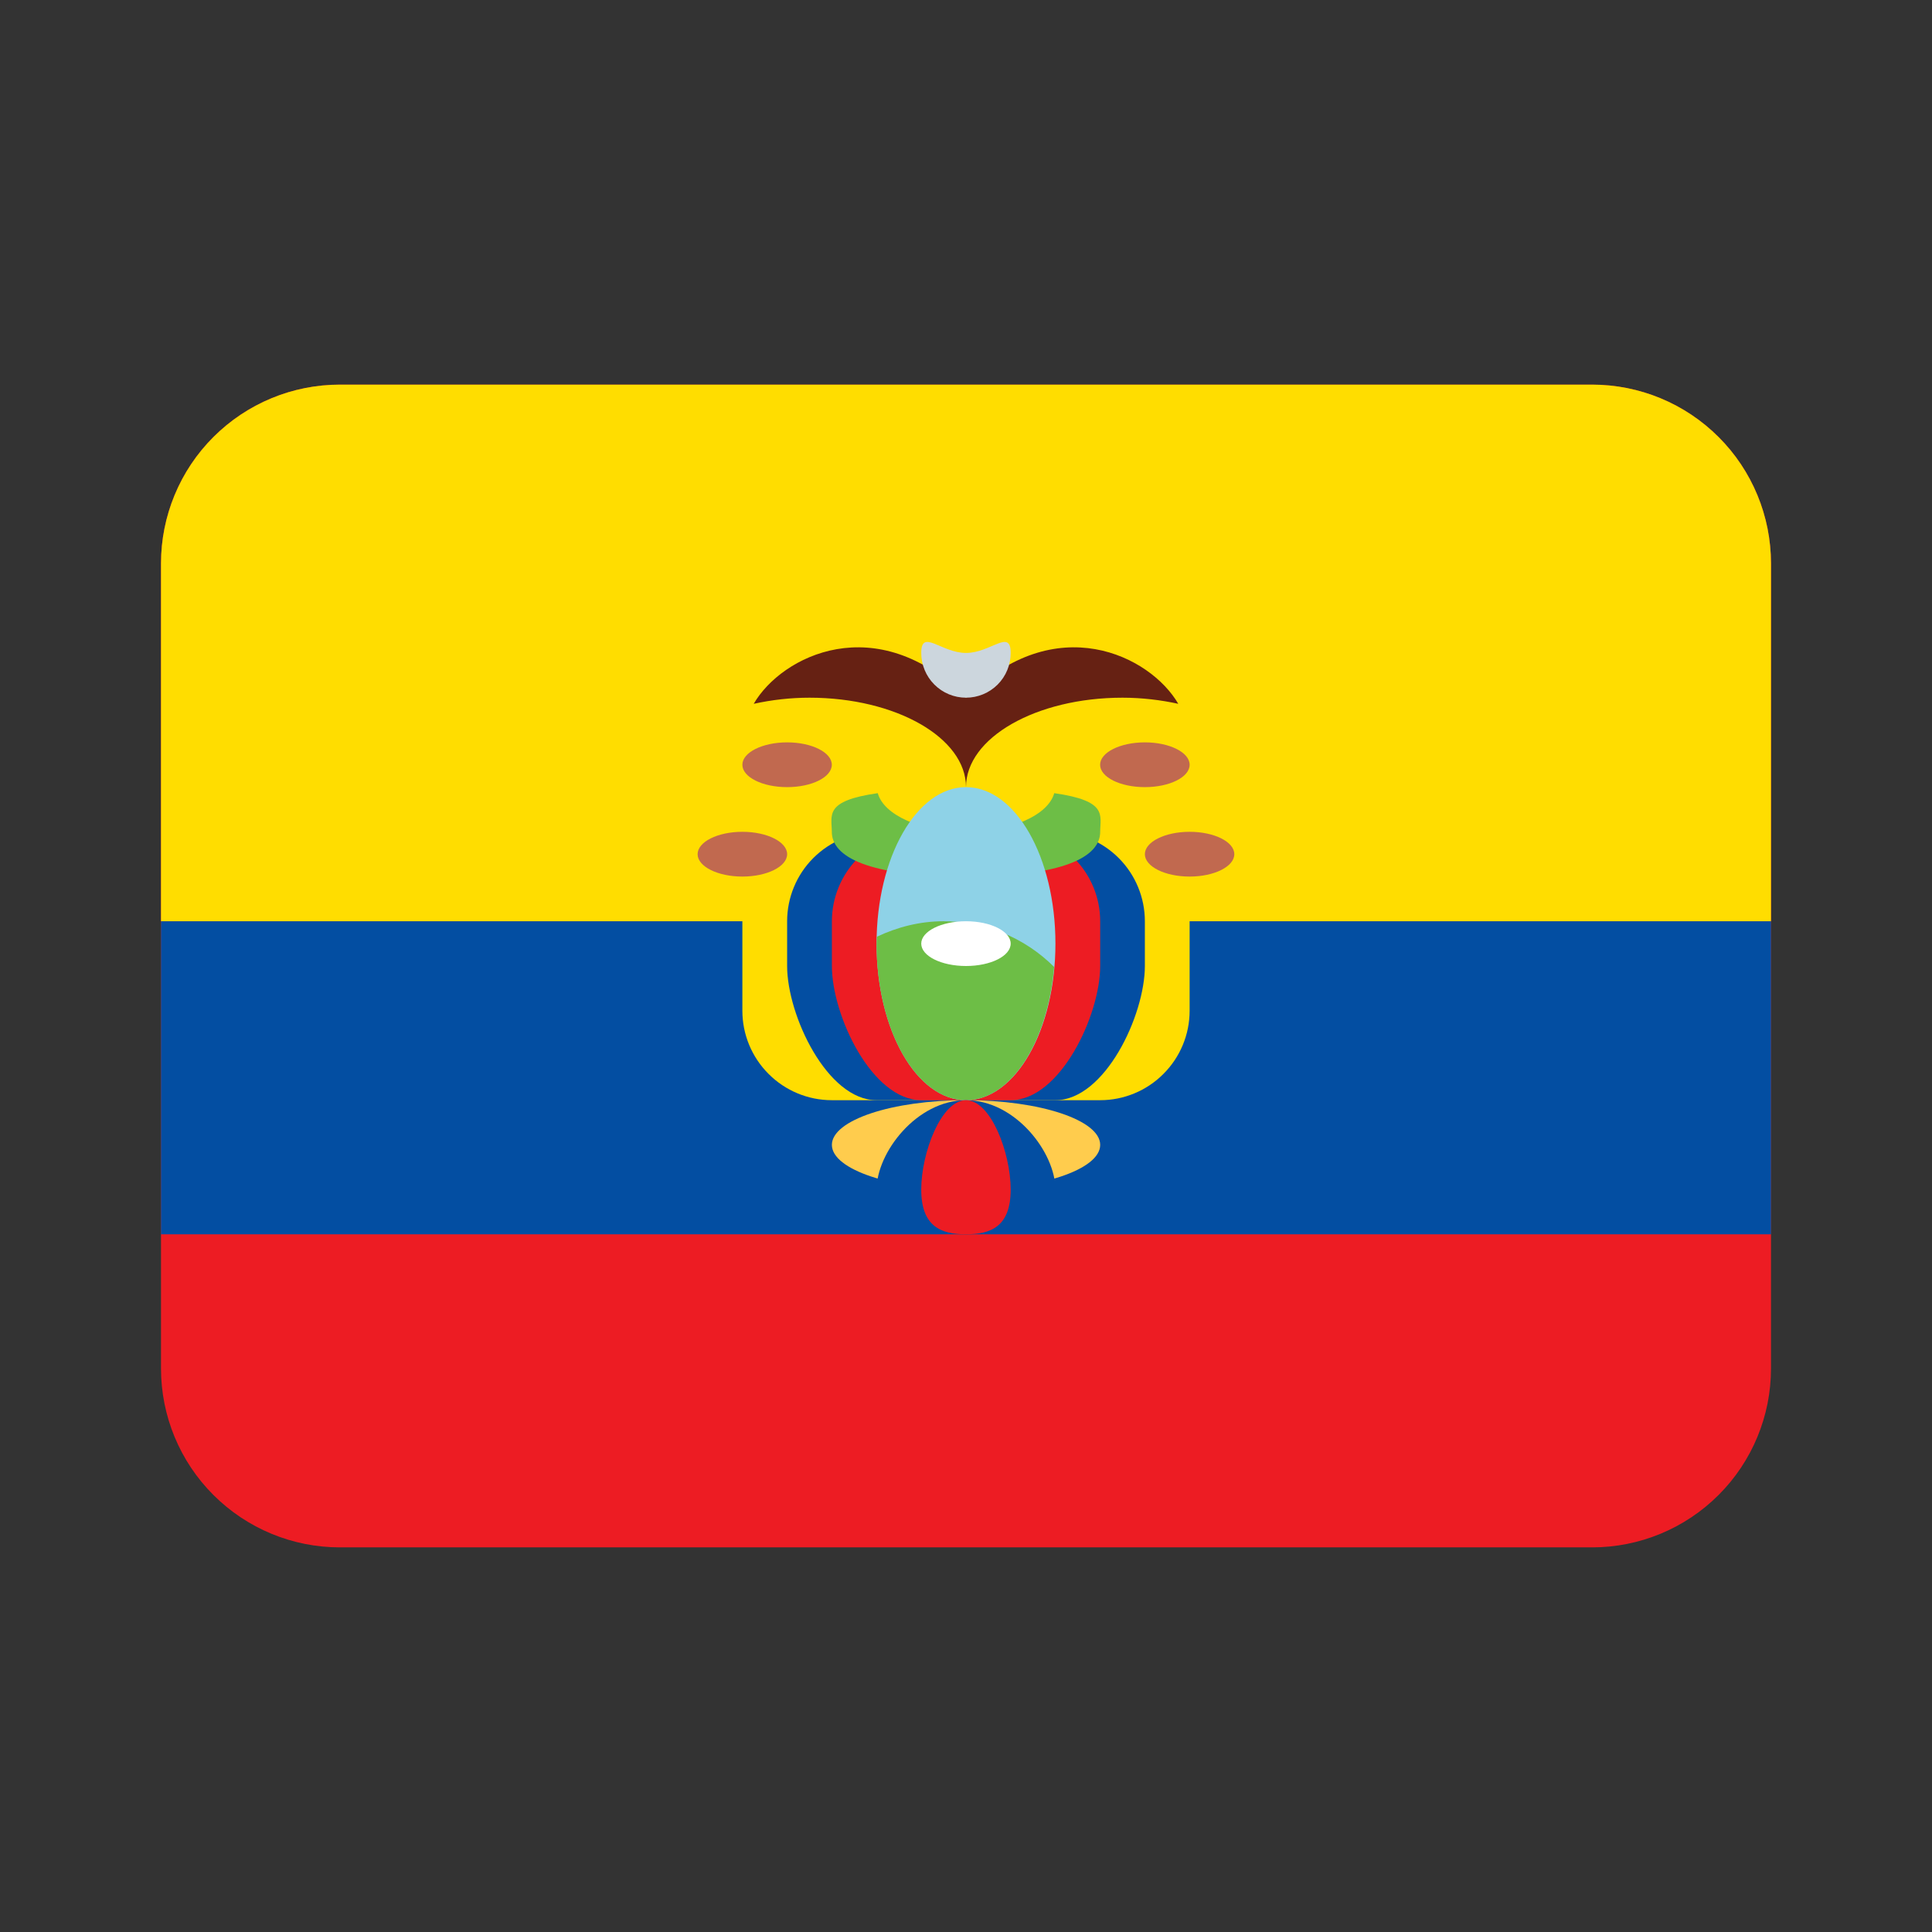 <svg width="24" height="24" viewBox="0 0 24 24" fill="none" xmlns="http://www.w3.org/2000/svg">
<rect x="0" y="0" width="24" height="24" fill="#333333" stroke="none"/>
<path d="M22 17C22 17.589 21.766 18.155 21.349 18.571C20.932 18.988 20.367 19.222 19.778 19.222H4.222C3.633 19.222 3.068 18.988 2.651 18.571C2.234 18.155 2 17.589 2 17V7C2 6.411 2.234 5.845 2.651 5.429C3.068 5.012 3.633 4.778 4.222 4.778H19.778C20.367 4.778 20.932 5.012 21.349 5.429C21.766 5.845 22 6.411 22 7V17Z" fill="#ED1C23"/>
<path d="M2 11.444H22V15.333H2V11.444Z" fill="#034EA2"/>
<path d="M22 11.444V7C22 6.411 21.766 5.845 21.349 5.429C20.932 5.012 20.367 4.778 19.778 4.778H4.222C3.633 4.778 3.068 5.012 2.651 5.429C2.234 5.845 2 6.411 2 7L2 11.444H22Z" fill="#FFDD00"/>
<path d="M14.778 12.556C14.778 12.85 14.661 13.133 14.452 13.341C14.244 13.55 13.961 13.667 13.667 13.667H10.333C10.039 13.667 9.756 13.55 9.548 13.341C9.339 13.133 9.222 12.85 9.222 12.556V10.889C9.222 10.594 9.339 10.312 9.548 10.103C9.756 9.895 10.039 9.778 10.333 9.778H13.667C13.961 9.778 14.244 9.895 14.452 10.103C14.661 10.312 14.778 10.594 14.778 10.889V12.556Z" fill="#FFDD00"/>
<path d="M14.222 12C14.222 12.613 13.725 13.667 13.111 13.667H10.889C10.276 13.667 9.778 12.613 9.778 12V11.444C9.778 11.15 9.895 10.867 10.103 10.659C10.312 10.45 10.594 10.333 10.889 10.333H13.111C13.406 10.333 13.688 10.45 13.897 10.659C14.105 10.867 14.222 11.15 14.222 11.444V12Z" fill="#034EA2"/>
<path d="M13.667 12C13.667 12.613 13.169 13.667 12.556 13.667H11.445C10.831 13.667 10.334 12.613 10.334 12V11.444C10.334 11.15 10.451 10.867 10.659 10.659C10.867 10.45 11.15 10.333 11.445 10.333H12.556C12.85 10.333 13.133 10.45 13.341 10.659C13.55 10.867 13.667 11.15 13.667 11.444V12Z" fill="#ED1C23"/>
<path d="M13.096 9.853C13.022 10.124 12.562 10.333 12 10.333C11.438 10.333 10.978 10.124 10.904 9.853C10.234 9.948 10.333 10.127 10.333 10.333C10.333 10.64 10.773 10.889 12 10.889C13.227 10.889 13.667 10.64 13.667 10.333C13.667 10.127 13.765 9.948 13.096 9.853Z" fill="#6DBE46"/>
<path d="M12.555 12.556C12.555 12.703 12.497 12.844 12.393 12.948C12.289 13.053 12.147 13.111 12 13.111C11.852 13.111 11.711 13.053 11.607 12.948C11.503 12.844 11.444 12.703 11.444 12.556V10.889C11.444 10.742 11.503 10.6 11.607 10.496C11.711 10.392 11.852 10.333 12 10.333C12.147 10.333 12.289 10.392 12.393 10.496C12.497 10.6 12.555 10.742 12.555 10.889V12.556Z" fill="#A6D388"/>
<path d="M13.944 8.667C14.189 8.667 14.421 8.696 14.637 8.743C14.29 8.145 13.111 7.556 12 8.667C10.889 7.556 9.709 8.145 9.363 8.743C9.591 8.693 9.823 8.667 10.056 8.667C11.129 8.667 12 9.165 12 9.778C12 9.165 12.87 8.667 13.944 8.667Z" fill="#662113"/>
<path d="M12 13.667C12.614 13.667 13.111 12.796 13.111 11.722C13.111 10.648 12.614 9.778 12 9.778C11.387 9.778 10.889 10.648 10.889 11.722C10.889 12.796 11.387 13.667 12 13.667Z" fill="#8ED2E7"/>
<path d="M11.723 11.444C11.425 11.444 11.146 11.517 10.894 11.636C10.894 11.665 10.889 11.693 10.889 11.722C10.889 12.796 11.387 13.667 12 13.667C12.557 13.667 13.014 12.947 13.095 12.012C12.73 11.648 12.237 11.444 11.723 11.444Z" fill="#6DBE46"/>
<path d="M12 14.778C12.921 14.778 13.667 14.529 13.667 14.222C13.667 13.915 12.921 13.667 12 13.667C11.08 13.667 10.334 13.915 10.334 14.222C10.334 14.529 11.08 14.778 12 14.778Z" fill="#FFCC4D"/>
<path d="M13.111 14.778C13.111 15.238 12.614 15.333 12 15.333C11.387 15.333 10.889 15.238 10.889 14.778C10.889 14.318 11.387 13.667 12 13.667C12.614 13.667 13.111 14.318 13.111 14.778Z" fill="#034EA2"/>
<path d="M11.444 14.778C11.444 14.318 11.693 13.667 12 13.667C12.307 13.667 12.555 14.318 12.555 14.778C12.555 15.238 12.307 15.333 12 15.333C11.693 15.333 11.444 15.238 11.444 14.778Z" fill="#ED1C23"/>
<path d="M11.444 8.111C11.444 7.804 11.693 8.111 12 8.111C12.307 8.111 12.555 7.804 12.555 8.111C12.555 8.258 12.497 8.4 12.393 8.504C12.289 8.608 12.147 8.667 12 8.667C11.852 8.667 11.711 8.608 11.607 8.504C11.503 8.4 11.444 8.258 11.444 8.111Z" fill="#CCD6DD"/>
<path d="M12 12C12.307 12 12.555 11.876 12.555 11.722C12.555 11.569 12.307 11.444 12 11.444C11.693 11.444 11.444 11.569 11.444 11.722C11.444 11.876 11.693 12 12 12Z" fill="white"/>
<path d="M9.222 10.889C9.529 10.889 9.778 10.764 9.778 10.611C9.778 10.458 9.529 10.333 9.222 10.333C8.915 10.333 8.666 10.458 8.666 10.611C8.666 10.764 8.915 10.889 9.222 10.889Z" fill="#C1694F"/>
<path d="M9.778 9.778C10.085 9.778 10.333 9.654 10.333 9.5C10.333 9.347 10.085 9.222 9.778 9.222C9.471 9.222 9.222 9.347 9.222 9.5C9.222 9.654 9.471 9.778 9.778 9.778Z" fill="#C1694F"/>
<path d="M14.778 10.889C15.085 10.889 15.333 10.764 15.333 10.611C15.333 10.458 15.085 10.333 14.778 10.333C14.471 10.333 14.222 10.458 14.222 10.611C14.222 10.764 14.471 10.889 14.778 10.889Z" fill="#C1694F"/>
<path d="M14.222 9.778C14.529 9.778 14.778 9.654 14.778 9.5C14.778 9.347 14.529 9.222 14.222 9.222C13.915 9.222 13.666 9.347 13.666 9.5C13.666 9.654 13.915 9.778 14.222 9.778Z" fill="#C1694F"/>
</svg>
